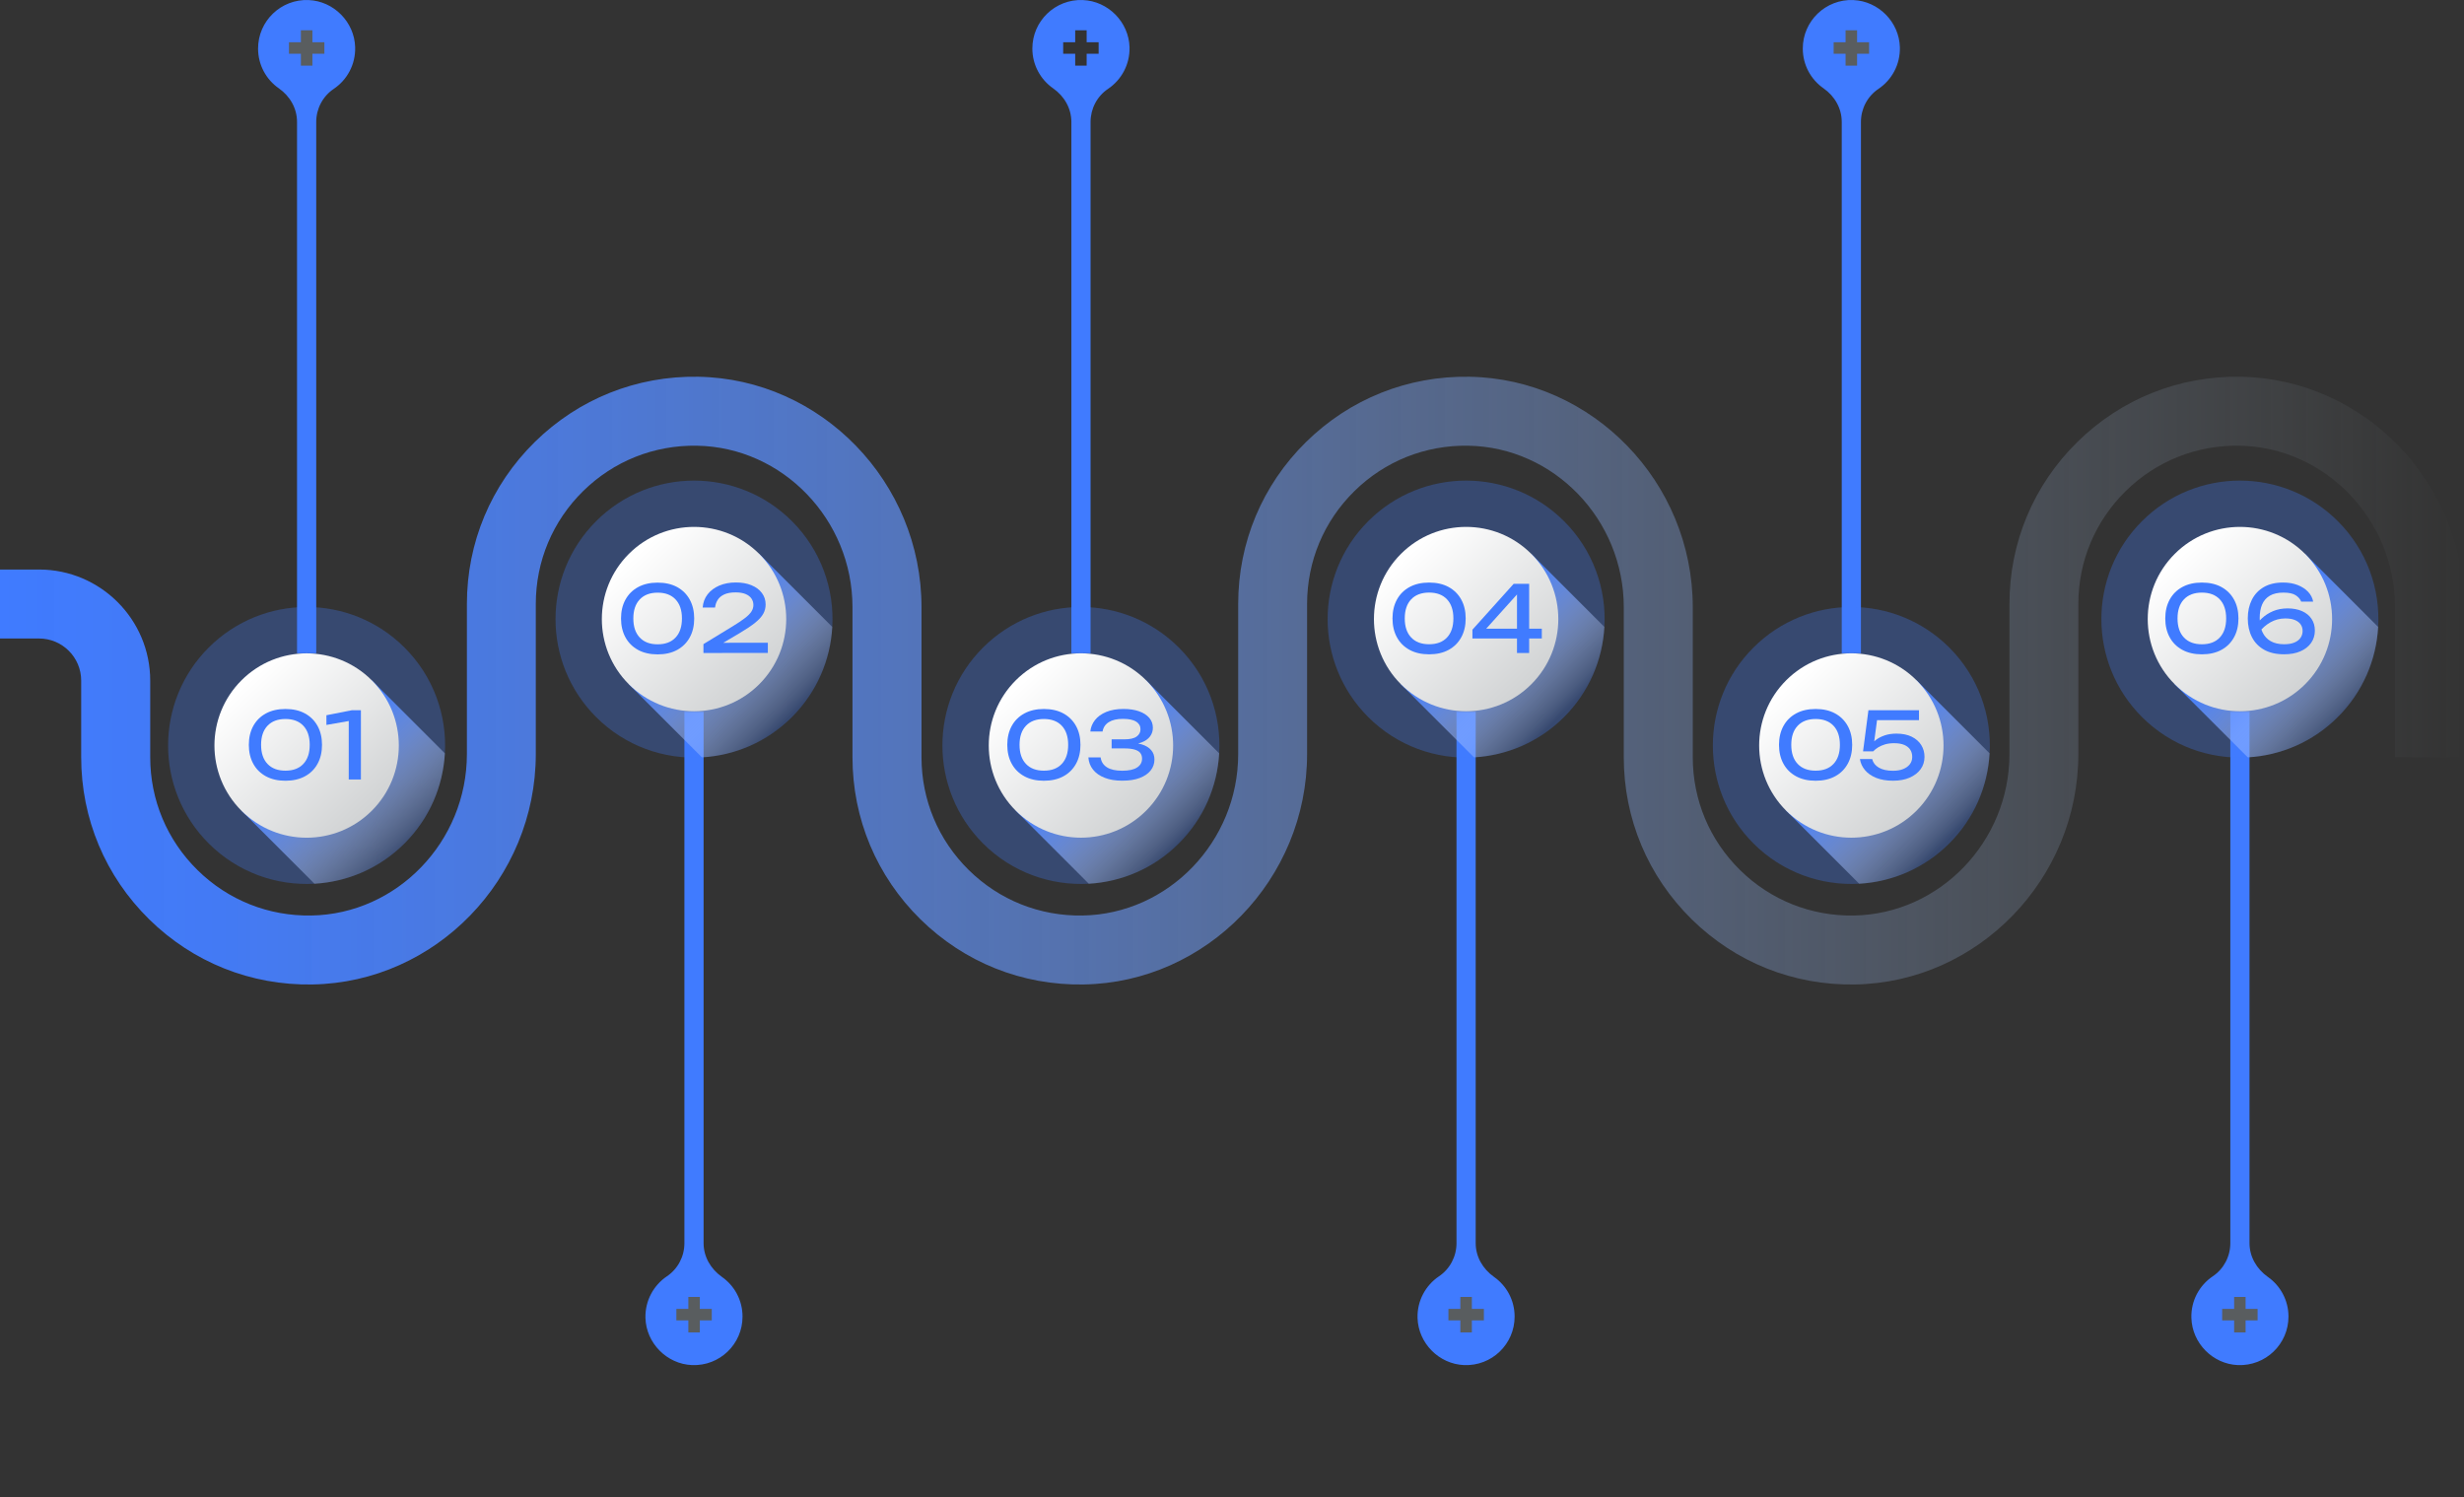 <?xml version="1.0" encoding="UTF-8"?> <svg xmlns="http://www.w3.org/2000/svg" xmlns:xlink="http://www.w3.org/1999/xlink" viewBox="0 0 800 486.21"><rect x="0" y="0" width="800" height="486.21" fill="#333333" stroke="none"/><defs><style> .cls-1 { fill: url(#_Безымянный_градиент_42); } .cls-1, .cls-2, .cls-3, .cls-4, .cls-5, .cls-6 { mix-blend-mode: multiply; } .cls-7 { fill: url(#linear-gradient-2); } .cls-2 { fill: url(#_Безымянный_градиент_19); } .cls-8, .cls-9 { opacity: .3; } .cls-3 { fill: url(#_Безымянный_градиент_28); } .cls-10 { fill: url(#linear-gradient-3); } .cls-11 { fill: #407bff; } .cls-12 { isolation: isolate; } .cls-4 { fill: url(#_Безымянный_градиент_38); } .cls-5 { fill: url(#_Безымянный_градиент_34); } .cls-13 { fill: url(#_Безымянный_градиент_47); } .cls-6 { fill: url(#_Безымянный_градиент_17); } .cls-14 { fill: url(#_Безымянный_градиент_44); } .cls-9 { fill: #b0bec5; } .cls-15 { fill: url(#_Безымянный_градиент_51); } .cls-16 { fill: url(#linear-gradient); } .cls-17 { fill: url(#_Безымянный_градиент_6); } </style><linearGradient id="_Безымянный_градиент_6" data-name="Безымянный градиент 6" x1="0" y1="220.99" x2="800" y2="220.99" gradientUnits="userSpaceOnUse"><stop offset="0" stop-color="#407bff"></stop><stop offset=".09" stop-color="#447dfc" stop-opacity=".96"></stop><stop offset=".23" stop-color="#5185f6" stop-opacity=".85"></stop><stop offset=".43" stop-color="#6591eb" stop-opacity=".67"></stop><stop offset=".66" stop-color="#81a1dd" stop-opacity=".42"></stop><stop offset=".92" stop-color="#a4b6cb" stop-opacity=".11"></stop><stop offset="1" stop-color="#b0bec5" stop-opacity="0"></stop></linearGradient><linearGradient id="_Безымянный_градиент_28" data-name="Безымянный градиент 28" x1="-355.61" y1="974.23" x2="-387.78" y2="942.06" gradientTransform="translate(738.41 -700.32)" gradientUnits="userSpaceOnUse"><stop offset="0" stop-color="#fff" stop-opacity="0"></stop><stop offset=".08" stop-color="#eaf1ff" stop-opacity=".11"></stop><stop offset=".34" stop-color="#aec7ff" stop-opacity=".42"></stop><stop offset=".57" stop-color="#7fa6ff" stop-opacity=".67"></stop><stop offset=".77" stop-color="#5c8fff" stop-opacity=".85"></stop><stop offset=".91" stop-color="#4780ff" stop-opacity=".96"></stop><stop offset="1" stop-color="#407bff"></stop></linearGradient><linearGradient id="_Безымянный_градиент_44" data-name="Безымянный градиент 44" x1="-406.71" y1="921.95" x2="-366.28" y2="964.86" gradientTransform="translate(738.41 -700.32)" gradientUnits="userSpaceOnUse"><stop offset="0" stop-color="#fff"></stop><stop offset=".98" stop-color="#d1d3d4"></stop><stop offset="1" stop-color="#d1d3d4"></stop></linearGradient><linearGradient id="_Безымянный_градиент_17" data-name="Безымянный градиент 17" x1="-436.59" y1="739.31" x2="-404.87" y2="774.14" gradientTransform="translate(536.32 -498.22)" gradientUnits="userSpaceOnUse"><stop offset="0" stop-color="#407bff"></stop><stop offset=".09" stop-color="#4780ff" stop-opacity=".96"></stop><stop offset=".23" stop-color="#5c8fff" stop-opacity=".85"></stop><stop offset=".43" stop-color="#7fa6ff" stop-opacity=".67"></stop><stop offset=".66" stop-color="#aec7ff" stop-opacity=".42"></stop><stop offset=".92" stop-color="#eaf1ff" stop-opacity=".11"></stop><stop offset="1" stop-color="#fff" stop-opacity="0"></stop></linearGradient><linearGradient id="_Безымянный_градиент_51" data-name="Безымянный градиент 51" x1="-456.01" y1="719.85" x2="-415.58" y2="762.77" gradientTransform="translate(536.32 -498.22)" gradientUnits="userSpaceOnUse"><stop offset="0" stop-color="#fff"></stop><stop offset=".98" stop-color="#d1d3d4"></stop><stop offset="1" stop-color="#d1d3d4"></stop></linearGradient><linearGradient id="_Безымянный_градиент_19" data-name="Безымянный градиент 19" x1="-347.67" y1="864.77" x2="-380.56" y2="831.88" gradientTransform="translate(604.43 -632.33)" gradientUnits="userSpaceOnUse"><stop offset="0" stop-color="#fff" stop-opacity="0"></stop><stop offset=".08" stop-color="#eaf1ff" stop-opacity=".11"></stop><stop offset=".34" stop-color="#aec7ff" stop-opacity=".42"></stop><stop offset=".57" stop-color="#7fa6ff" stop-opacity=".67"></stop><stop offset=".77" stop-color="#5c8fff" stop-opacity=".85"></stop><stop offset=".91" stop-color="#4780ff" stop-opacity=".96"></stop><stop offset="1" stop-color="#407bff"></stop></linearGradient><linearGradient id="_Безымянный_градиент_47" data-name="Безымянный градиент 47" x1="-398.35" y1="812.91" x2="-357.92" y2="855.83" gradientTransform="translate(604.43 -632.33)" gradientUnits="userSpaceOnUse"><stop offset="0" stop-color="#fff"></stop><stop offset=".98" stop-color="#d1d3d4"></stop><stop offset="1" stop-color="#d1d3d4"></stop></linearGradient><linearGradient id="_Безымянный_градиент_34" data-name="Безымянный градиент 34" x1="-734.6" y1="219.64" x2="-734.6" y2="264.2" gradientTransform="translate(839.64 -474.23) rotate(-45)" gradientUnits="userSpaceOnUse"><stop offset="0" stop-color="#407bff"></stop><stop offset=".09" stop-color="#4780ff" stop-opacity=".96"></stop><stop offset=".23" stop-color="#5c8fff" stop-opacity=".85"></stop><stop offset=".43" stop-color="#7fa6ff" stop-opacity=".67"></stop><stop offset=".66" stop-color="#aec7ff" stop-opacity=".42"></stop><stop offset=".92" stop-color="#eaf1ff" stop-opacity=".11"></stop><stop offset="1" stop-color="#fff" stop-opacity="0"></stop></linearGradient><linearGradient id="linear-gradient" x1="-349.18" y1="1014.43" x2="-308.75" y2="1057.35" gradientTransform="translate(805.95 -833.85)" gradientUnits="userSpaceOnUse"><stop offset="0" stop-color="#fff"></stop><stop offset=".98" stop-color="#d1d3d4"></stop><stop offset="1" stop-color="#d1d3d4"></stop></linearGradient><linearGradient id="_Безымянный_градиент_38" data-name="Безымянный градиент 38" x1="-817.38" y1="290.44" x2="-817.38" y2="335" gradientTransform="translate(973.18 -541.78) rotate(-45)" gradientUnits="userSpaceOnUse"><stop offset="0" stop-color="#407bff"></stop><stop offset=".09" stop-color="#4780ff" stop-opacity=".96"></stop><stop offset=".23" stop-color="#5c8fff" stop-opacity=".85"></stop><stop offset=".43" stop-color="#7fa6ff" stop-opacity=".67"></stop><stop offset=".66" stop-color="#aec7ff" stop-opacity=".42"></stop><stop offset=".92" stop-color="#eaf1ff" stop-opacity=".11"></stop><stop offset="1" stop-color="#fff" stop-opacity="0"></stop></linearGradient><linearGradient id="linear-gradient-2" x1="-357.66" y1="1123.03" x2="-317.23" y2="1165.94" gradientTransform="translate(939.49 -901.4)" xlink:href="#linear-gradient"></linearGradient><linearGradient id="_Безымянный_градиент_42" data-name="Безымянный градиент 42" x1="-247.25" y1="1270.23" x2="-278.94" y2="1238.54" gradientTransform="translate(1007.91 -1035.81)" gradientUnits="userSpaceOnUse"><stop offset="0" stop-color="#fff" stop-opacity="0"></stop><stop offset=".08" stop-color="#eaf1ff" stop-opacity=".11"></stop><stop offset=".34" stop-color="#aec7ff" stop-opacity=".42"></stop><stop offset=".57" stop-color="#7fa6ff" stop-opacity=".67"></stop><stop offset=".77" stop-color="#5c8fff" stop-opacity=".85"></stop><stop offset=".91" stop-color="#4780ff" stop-opacity=".96"></stop><stop offset="1" stop-color="#407bff"></stop></linearGradient><linearGradient id="linear-gradient-3" x1="-299.92" y1="1216.39" x2="-259.49" y2="1259.31" gradientTransform="translate(1007.91 -1035.81)" xlink:href="#linear-gradient"></linearGradient></defs><g class="cls-12"><g id="_Слой_1" data-name="Слой_1"><polygon class="cls-9" points="723.24 434.76 723.24 430.87 719.35 430.87 719.35 422.86 723.24 422.86 723.24 418.97 731.25 418.97 731.25 422.86 735.14 422.86 735.14 430.87 731.25 430.87 731.25 434.76 723.24 434.76"></polygon><polygon class="cls-9" points="472.01 434.76 472.01 430.87 468.12 430.87 468.12 422.86 472.01 422.86 472.01 418.97 480.02 418.97 480.02 422.86 483.91 422.86 483.91 430.87 480.02 430.87 480.02 434.76 472.01 434.76"></polygon><polygon class="cls-9" points="221.33 434.76 221.33 430.87 217.44 430.87 217.44 422.86 221.33 422.86 221.33 418.97 229.34 418.97 229.34 422.86 233.23 422.86 233.23 430.87 229.34 430.87 229.34 434.76 221.33 434.76"></polygon><polygon class="cls-9" points="95.55 23.47 95.55 19.59 91.66 19.59 91.66 11.58 95.55 11.58 95.55 7.68 103.56 7.68 103.56 11.58 107.45 11.58 107.45 19.59 103.56 19.59 103.56 23.47 95.55 23.47"></polygon><polygon class="cls-9" points="597.08 23.47 597.08 19.59 593.19 19.59 593.19 11.58 597.08 11.58 597.08 7.68 605.1 7.68 605.1 11.58 608.98 11.58 608.98 19.59 605.1 19.59 605.1 23.47 597.08 23.47"></polygon><path class="cls-17" d="M800,197.15v48.72h-22.39v-48.72c0-28.44-22.66-51.97-50.53-52.43-13.91-.23-27.02,5-36.92,14.74-9.91,9.75-15.37,22.76-15.37,36.66v48.72c0,40.59-32.54,74.15-72.54,74.82-19.96.34-38.78-7.18-53-21.17-14.22-13.99-22.05-32.67-22.05-52.62v-48.72c0-28.44-22.66-51.97-50.52-52.43-13.91-.23-27.02,5-36.93,14.74-9.91,9.74-15.37,22.76-15.37,36.66v48.72c0,40.59-32.54,74.15-72.54,74.82-19.96.34-38.78-7.18-53-21.17-14.22-13.99-22.06-32.68-22.06-52.62v-48.72c0-28.44-22.66-51.97-50.52-52.43-13.91-.23-27.02,5-36.93,14.74-9.91,9.75-15.37,22.76-15.37,36.66v48.72c0,40.59-32.54,74.15-72.54,74.82-19.96.34-38.78-7.18-53-21.17-14.22-13.99-22.06-32.68-22.06-52.62v-24.87c0-7.54-6.13-13.68-13.68-13.68H0v-22.39h12.7c19.89,0,36.07,16.18,36.07,36.07v24.87c0,13.89,5.46,26.91,15.37,36.66,9.9,9.74,23.02,14.97,36.93,14.74,27.86-.47,50.52-23.99,50.52-52.43v-48.72c0-19.95,7.83-38.63,22.06-52.62,14.22-13.98,33.04-21.5,53-21.17,40,.66,72.54,34.23,72.54,74.82v48.72c0,13.89,5.46,26.91,15.37,36.66,9.91,9.74,23.02,14.97,36.92,14.74,27.86-.47,50.53-23.99,50.53-52.43v-48.72c0-19.95,7.83-38.63,22.05-52.62,14.22-13.98,33.04-21.5,53-21.17,40,.66,72.54,34.23,72.54,74.82v48.72c0,13.89,5.45,26.91,15.37,36.66,9.9,9.74,23.02,14.97,36.93,14.74,27.86-.47,50.52-23.99,50.52-52.43v-48.72c0-19.95,7.83-38.63,22.06-52.62,14.22-13.98,33.04-21.5,53-21.17,40,.66,72.54,34.23,72.54,74.82Z"></path><path class="cls-11" d="M351.61.01c-9.01-.36-16.43,6.82-16.43,15.75,0,5.35,2.67,10.08,6.74,12.92,3.62,2.53,5.93,6.51,5.93,10.91v172.53h6.23V39.6c0-4.3,2.1-8.35,5.67-10.74,4.32-2.91,7.12-7.89,6.98-13.52-.23-8.17-6.93-14.98-15.11-15.32ZM356.7,17.45h-3.89v3.87h-3.72v-3.87h-3.9v-3.74h3.9v-3.87h3.72v3.87h3.89v3.74Z"></path><g class="cls-8"><path class="cls-11" d="M382.75,210.27c9.43,9.43,13.8,22,13.09,34.34-.59,10.65-4.96,21.13-13.09,29.25-8.13,8.13-18.6,12.49-29.24,13.09-12.35.7-24.93-3.66-34.36-13.09-17.56-17.56-17.56-46.04,0-63.59,17.57-17.57,46.03-17.57,63.6,0Z"></path></g><path class="cls-3" d="M372.13,220.9l23.71,23.71c-.59,10.65-4.96,21.13-13.09,29.25-8.13,8.13-18.6,12.49-29.24,13.09l-23.72-23.72,42.33-42.33Z"></path><path class="cls-14" d="M329.79,263.23c11.69,11.69,30.64,11.69,42.33,0,11.69-11.69,11.69-30.64,0-42.33-11.69-11.69-30.64-11.69-42.33,0-11.69,11.69-11.69,30.64,0,42.33Z"></path><g><path class="cls-11" d="M338.93,253.51c-2.46,0-4.57-.48-6.35-1.45-1.78-.97-3.15-2.33-4.1-4.07-.96-1.75-1.44-3.79-1.44-6.13s.48-4.38,1.44-6.13c.96-1.75,2.33-3.11,4.1-4.07,1.78-.97,3.89-1.45,6.35-1.45s4.57.48,6.34,1.45,3.13,2.33,4.09,4.07c.96,1.75,1.44,3.79,1.44,6.13s-.48,4.38-1.44,6.13c-.96,1.75-2.32,3.11-4.09,4.07s-3.88,1.45-6.34,1.45ZM338.93,250.24c2.5,0,4.43-.73,5.81-2.2s2.07-3.53,2.07-6.19-.69-4.72-2.07-6.19-3.32-2.2-5.81-2.2-4.44.73-5.83,2.2c-1.39,1.47-2.08,3.53-2.08,6.19s.69,4.72,2.08,6.19c1.39,1.47,3.33,2.2,5.83,2.2Z"></path><path class="cls-11" d="M354,237.54c.14-1.38.64-2.62,1.51-3.73.87-1.11,2.09-1.99,3.65-2.64,1.57-.65,3.44-.97,5.62-.97,1.94,0,3.62.25,5.05.76,1.43.51,2.53,1.22,3.31,2.13.78.91,1.17,1.98,1.17,3.22,0,1.04-.3,1.97-.91,2.8-.61.83-1.53,1.48-2.77,1.96-1.24.48-2.79.72-4.64.72v-.57c1.84-.08,3.42.09,4.73.49,1.32.41,2.33,1.03,3.04,1.86.71.83,1.06,1.84,1.06,3.04,0,1.34-.41,2.53-1.23,3.56-.82,1.04-2,1.85-3.55,2.44-1.55.59-3.44.88-5.68.88s-4.07-.31-5.69-.94-2.88-1.51-3.79-2.65c-.91-1.14-1.41-2.47-1.51-3.98h3.98c.18,1.4.86,2.47,2.04,3.22,1.18.75,2.84,1.12,4.97,1.12s3.74-.35,4.82-1.05,1.62-1.66,1.62-2.88c0-.72-.19-1.32-.55-1.81-.37-.49-.98-.86-1.83-1.12-.85-.26-1.99-.39-3.43-.39h-4.07v-2.94h4.07c1.86,0,3.21-.3,4.04-.91.84-.61,1.26-1.39,1.26-2.35,0-1.06-.46-1.89-1.39-2.49s-2.37-.9-4.33-.9-3.44.35-4.57,1.06c-1.13.71-1.8,1.72-2.02,3.04h-3.98Z"></path></g><path class="cls-11" d="M100.22.01c-9.01-.36-16.43,6.82-16.43,15.75,0,5.35,2.65,10.08,6.74,12.92,3.62,2.53,5.91,6.51,5.91,10.91v172.53h6.23V39.6c0-4.3,2.12-8.35,5.69-10.74,4.32-2.91,7.1-7.89,6.95-13.52-.21-8.17-6.93-14.98-15.09-15.32ZM105.32,17.45h-3.89v3.87h-3.74v-3.87h-3.87v-3.74h3.87v-3.87h3.74v3.87h3.89v3.74Z"></path><g><g class="cls-8"><path class="cls-11" d="M131.35,210.27c9.43,9.43,13.8,22,13.09,34.34-.59,10.65-4.96,21.13-13.09,29.25-8.13,8.13-18.6,12.49-29.24,13.09-12.35.7-24.93-3.66-34.36-13.09-17.57-17.56-17.56-46.04,0-63.59,17.57-17.57,46.03-17.57,63.6,0Z"></path></g><path class="cls-6" d="M120.73,220.9l23.71,23.71c-.59,10.65-4.96,21.13-13.09,29.25-8.13,8.13-18.6,12.49-29.24,13.09l-23.72-23.72,42.33-42.33Z"></path><path class="cls-15" d="M78.39,263.24c11.69,11.69,30.64,11.69,42.33,0,11.69-11.69,11.69-30.64,0-42.33-11.69-11.69-30.64-11.69-42.33,0-11.69,11.69-11.69,30.64,0,42.33Z"></path></g><g><path class="cls-11" d="M92.68,253.51c-2.46,0-4.57-.48-6.35-1.45-1.78-.97-3.15-2.33-4.1-4.07-.96-1.75-1.44-3.79-1.44-6.13s.48-4.38,1.44-6.13c.96-1.75,2.33-3.11,4.1-4.07,1.78-.97,3.89-1.45,6.35-1.45s4.57.48,6.34,1.45,3.13,2.33,4.09,4.07c.96,1.75,1.44,3.79,1.44,6.13s-.48,4.38-1.44,6.13c-.96,1.75-2.32,3.11-4.09,4.07s-3.88,1.45-6.34,1.45ZM92.68,250.24c2.5,0,4.43-.73,5.81-2.2s2.07-3.53,2.07-6.19-.69-4.72-2.07-6.19-3.32-2.2-5.81-2.2-4.44.73-5.83,2.2c-1.39,1.47-2.08,3.53-2.08,6.19s.69,4.72,2.08,6.19c1.39,1.47,3.33,2.2,5.83,2.2Z"></path><path class="cls-11" d="M117.18,230.62v22.47h-3.95v-21.27l2.16,1.92-9.41,1.65v-3.15l8.24-1.62h2.97Z"></path></g><path class="cls-11" d="M234.35,414.58c-3.6-2.55-5.91-6.51-5.91-10.91v-172.53h-6.23v172.53c0,4.3-2.12,8.35-5.67,10.74-4.32,2.91-7.12,7.89-6.98,13.52.23,8.17,6.93,14.98,15.11,15.32,9.01.36,16.41-6.82,16.41-15.75,0-5.35-2.65-10.08-6.74-12.92ZM231.1,428.73h-3.89v3.9h-3.72v-3.9h-3.89v-3.72h3.89v-3.9h3.72v3.9h3.89v3.72Z"></path><g><g class="cls-8"><path class="cls-11" d="M257.13,169.23c9.43,9.43,13.8,22,13.09,34.34-.59,10.65-4.96,21.13-13.09,29.26-8.13,8.13-18.59,12.49-29.24,13.09-12.35.71-24.93-3.66-34.35-13.09-17.57-17.57-17.56-46.04,0-63.6,17.56-17.57,46.03-17.57,63.59,0Z"></path></g><path class="cls-2" d="M246.51,179.85l23.71,23.71c-.59,10.65-4.96,21.13-13.09,29.26-8.13,8.13-18.59,12.49-29.24,13.09l-23.72-23.72,42.34-42.33Z"></path><path class="cls-13" d="M204.17,222.18c11.69,11.69,30.64,11.69,42.33,0,11.69-11.69,11.69-30.64,0-42.33-11.69-11.69-30.64-11.69-42.33,0-11.69,11.69-11.69,30.64,0,42.33Z"></path></g><g><path class="cls-11" d="M213.54,212.48c-2.46,0-4.57-.48-6.35-1.44-1.78-.97-3.15-2.32-4.11-4.07-.96-1.75-1.44-3.79-1.45-6.12,0-2.34.47-4.38,1.43-6.13.96-1.75,2.32-3.11,4.1-4.08,1.78-.97,3.89-1.46,6.35-1.46s4.57.48,6.34,1.44c1.77.97,3.13,2.32,4.09,4.07.96,1.75,1.44,3.79,1.45,6.12,0,2.34-.47,4.38-1.43,6.13-.96,1.75-2.32,3.11-4.08,4.08-1.77.97-3.88,1.46-6.33,1.46ZM213.54,209.21c2.5,0,4.43-.74,5.81-2.21,1.38-1.47,2.06-3.53,2.06-6.19,0-2.66-.7-4.72-2.08-6.18s-3.32-2.2-5.81-2.19c-2.5,0-4.44.74-5.82,2.21-1.39,1.47-2.08,3.53-2.07,6.19,0,2.66.7,4.72,2.09,6.18,1.39,1.47,3.33,2.2,5.83,2.19Z"></path><path class="cls-11" d="M228.14,197.3c.12-1.66.65-3.1,1.6-4.32.95-1.22,2.21-2.16,3.79-2.84,1.58-.67,3.37-1.01,5.39-1.01,1.92,0,3.6.29,5.05.89s2.58,1.43,3.39,2.51c.81,1.08,1.22,2.33,1.22,3.74,0,1.1-.26,2.12-.79,3.06-.53.94-1.4,1.89-2.6,2.86s-2.84,2.07-4.89,3.29l-7.45,4.41-.51-1.17,16.96-.02v3.3s-20.91.03-20.91.03v-2.88s9.54-5.82,9.54-5.82c1.68-1.02,3-1.91,3.97-2.66.97-.75,1.66-1.46,2.08-2.12.42-.66.63-1.36.63-2.1,0-.78-.21-1.48-.63-2.1-.42-.62-1.06-1.11-1.9-1.46-.85-.36-1.93-.54-3.25-.54-1.5,0-2.73.22-3.68.66-.96.44-1.67,1.04-2.14,1.79-.47.75-.75,1.57-.85,2.47h-3.98Z"></path></g><path class="cls-11" d="M485.03,414.58c-3.6-2.55-5.91-6.51-5.91-10.91v-172.53h-6.23v172.53c0,4.3-2.12,8.35-5.67,10.74-4.32,2.91-7.13,7.89-6.98,13.52.23,8.17,6.93,14.98,15.11,15.32,9.01.36,16.41-6.82,16.41-15.75,0-5.35-2.65-10.08-6.74-12.92ZM481.78,428.73h-3.9v3.9h-3.74v-3.9h-3.87v-3.72h3.87v-3.9h3.74v3.9h3.9v3.72Z"></path><g><g class="cls-8"><path class="cls-11" d="M507.82,169.23c9.43,9.43,13.8,22,13.09,34.34-.59,10.65-4.96,21.13-13.09,29.26-8.13,8.13-18.59,12.49-29.24,13.09-12.35.71-24.93-3.66-34.36-13.09-17.57-17.57-17.56-46.04,0-63.6,17.56-17.57,46.03-17.57,63.59,0Z"></path></g><path class="cls-5" d="M497.19,179.85l23.71,23.71c-.59,10.65-4.96,21.13-13.09,29.26-8.13,8.13-18.59,12.49-29.24,13.09l-23.73-23.72,42.34-42.33Z"></path><path class="cls-16" d="M454.85,222.18c11.69,11.69,30.64,11.69,42.33,0,11.69-11.69,11.69-30.64,0-42.33-11.69-11.69-30.64-11.69-42.33,0s-11.69,30.64,0,42.33Z"></path></g><g><path class="cls-11" d="M464,212.46c-2.46,0-4.57-.48-6.35-1.45-1.78-.97-3.15-2.33-4.1-4.07-.96-1.75-1.44-3.79-1.44-6.13s.48-4.38,1.44-6.13c.96-1.75,2.33-3.11,4.1-4.07,1.78-.97,3.89-1.45,6.35-1.45s4.57.48,6.34,1.45,3.13,2.33,4.09,4.07c.96,1.75,1.44,3.79,1.44,6.13s-.48,4.38-1.44,6.13c-.96,1.75-2.32,3.11-4.09,4.07-1.77.97-3.88,1.45-6.34,1.45ZM464,209.19c2.5,0,4.43-.73,5.81-2.2,1.38-1.47,2.07-3.53,2.07-6.19s-.69-4.72-2.07-6.19c-1.38-1.47-3.32-2.2-5.81-2.2s-4.44.73-5.83,2.2c-1.39,1.47-2.08,3.53-2.08,6.19s.69,4.72,2.08,6.19c1.39,1.47,3.33,2.2,5.83,2.2Z"></path><path class="cls-11" d="M496.48,189.57v22.47h-3.95v-20.82h1.62l-12.88,14.32-.09-1.41h19.41v3.18h-22.53v-2.85l13.39-14.89h5.03Z"></path></g><path class="cls-11" d="M601.76.01c-9.01-.36-16.44,6.82-16.44,15.75,0,5.35,2.65,10.08,6.74,12.92,3.62,2.53,5.91,6.51,5.91,10.91v172.53h6.23V39.6c0-4.3,2.12-8.35,5.69-10.74,4.32-2.91,7.1-7.89,6.95-13.52-.21-8.17-6.93-14.98-15.09-15.32ZM606.85,17.45h-3.9v3.87h-3.74v-3.87h-3.87v-3.74h3.87v-3.87h3.74v3.87h3.9v3.74Z"></path><g><g class="cls-8"><path class="cls-11" d="M632.89,210.27c9.43,9.43,13.8,22,13.09,34.34-.59,10.65-4.96,21.13-13.09,29.25-8.13,8.13-18.59,12.49-29.24,13.09-12.35.7-24.93-3.66-34.36-13.09-17.56-17.56-17.56-46.04,0-63.59,17.57-17.57,46.03-17.57,63.6,0Z"></path></g><path class="cls-4" d="M622.26,220.9l23.71,23.71c-.59,10.65-4.96,21.13-13.09,29.25-8.13,8.13-18.59,12.49-29.24,13.09l-23.72-23.72,42.34-42.33Z"></path><path class="cls-7" d="M579.92,263.23c11.69,11.69,30.64,11.69,42.33,0,11.69-11.69,11.69-30.64,0-42.33-11.69-11.69-30.64-11.69-42.33,0-11.69,11.69-11.69,30.64,0,42.33Z"></path></g><g><path class="cls-11" d="M589.49,253.51c-2.46,0-4.57-.48-6.35-1.45-1.78-.97-3.15-2.33-4.1-4.07-.96-1.75-1.44-3.79-1.44-6.13s.48-4.38,1.44-6.13c.96-1.75,2.33-3.11,4.1-4.07,1.78-.97,3.89-1.45,6.35-1.45s4.57.48,6.34,1.45,3.13,2.33,4.09,4.07c.96,1.75,1.44,3.79,1.44,6.13s-.48,4.38-1.44,6.13c-.96,1.75-2.32,3.11-4.09,4.07s-3.88,1.45-6.34,1.45ZM589.49,250.24c2.5,0,4.43-.73,5.81-2.2,1.38-1.47,2.07-3.53,2.07-6.19s-.69-4.72-2.07-6.19c-1.38-1.47-3.32-2.2-5.81-2.2s-4.44.73-5.83,2.2c-1.39,1.47-2.08,3.53-2.08,6.19s.69,4.72,2.08,6.19c1.39,1.47,3.33,2.2,5.83,2.2Z"></path><path class="cls-11" d="M606.63,230.62h16.42v3.21h-15.13l1.65-1.05-1.26,9.47-1.17.03c.46-.7,1.08-1.36,1.87-1.98.79-.62,1.75-1.12,2.88-1.51,1.13-.39,2.4-.58,3.82-.58,1.96,0,3.61.33,4.97,1,1.36.67,2.39,1.57,3.1,2.71.71,1.14,1.06,2.43,1.06,3.86s-.42,2.83-1.26,3.98-2.02,2.07-3.55,2.74c-1.53.67-3.34,1-5.44,1s-3.91-.31-5.45-.93c-1.54-.62-2.75-1.46-3.64-2.53-.89-1.07-1.43-2.26-1.63-3.58h3.98c.28,1.18,1,2.11,2.16,2.79,1.16.68,2.69,1.02,4.58,1.02,1.28,0,2.38-.18,3.31-.55.93-.37,1.65-.89,2.17-1.56.52-.67.78-1.46.78-2.38s-.21-1.68-.64-2.35c-.43-.67-1.08-1.19-1.95-1.56-.87-.37-1.97-.55-3.31-.55-1.1,0-2.08.13-2.95.39-.87.26-1.62.59-2.25.99-.63.4-1.15.82-1.57,1.26h-3.29l1.74-13.33Z"></path></g><path class="cls-11" d="M736.27,414.58c-3.59-2.55-5.91-6.51-5.91-10.91v-172.53h-6.23v172.53c0,4.3-2.12,8.35-5.69,10.74-4.32,2.91-7.12,7.89-6.95,13.52.22,8.17,6.91,14.98,15.09,15.32,9.01.36,16.43-6.82,16.43-15.75,0-5.35-2.67-10.08-6.74-12.92ZM732.99,428.73h-3.9v3.9h-3.72v-3.9h-3.89v-3.72h3.89v-3.9h3.72v3.9h3.9v3.72Z"></path><g><g class="cls-8"><path class="cls-11" d="M759.04,169.23c9.43,9.43,13.8,22,13.09,34.34-.59,10.65-4.96,21.13-13.09,29.25-8.13,8.13-18.59,12.49-29.24,13.09-12.35.71-24.93-3.66-34.36-13.09-17.57-17.57-17.56-46.04,0-63.59,17.56-17.57,46.03-17.57,63.6,0Z"></path></g><path class="cls-1" d="M748.42,179.85l23.71,23.72c-.59,10.65-4.96,21.13-13.09,29.25-8.13,8.13-18.59,12.49-29.24,13.09l-23.73-23.72,42.34-42.33Z"></path><path class="cls-10" d="M706.08,222.18c11.69,11.69,30.64,11.69,42.33,0,11.69-11.69,11.69-30.64,0-42.33-11.69-11.69-30.64-11.69-42.33,0-11.69,11.69-11.69,30.64,0,42.33Z"></path></g><g><path class="cls-11" d="M714.9,212.46c-2.46,0-4.57-.48-6.35-1.45-1.78-.97-3.15-2.33-4.1-4.07-.96-1.75-1.44-3.79-1.44-6.13s.48-4.38,1.44-6.13c.96-1.75,2.33-3.11,4.1-4.07,1.78-.97,3.89-1.45,6.35-1.45s4.57.48,6.34,1.45,3.13,2.33,4.09,4.07c.96,1.75,1.44,3.79,1.44,6.13s-.48,4.38-1.44,6.13c-.96,1.75-2.32,3.11-4.09,4.07-1.77.97-3.88,1.45-6.34,1.45ZM714.9,209.2c2.5,0,4.43-.73,5.81-2.2,1.38-1.47,2.07-3.53,2.07-6.19s-.69-4.72-2.07-6.19c-1.38-1.47-3.32-2.2-5.81-2.2s-4.44.73-5.83,2.2c-1.39,1.47-2.08,3.53-2.08,6.19s.69,4.72,2.08,6.19c1.39,1.47,3.33,2.2,5.83,2.2Z"></path><path class="cls-11" d="M741.26,189.15c1.78,0,3.35.27,4.73.81,1.38.54,2.51,1.27,3.39,2.2.88.93,1.43,1.99,1.65,3.19h-3.89c-.32-.82-.92-1.51-1.8-2.08s-2.21-.85-3.98-.85-3.27.33-4.4,1c-1.14.67-1.97,1.62-2.5,2.85-.53,1.23-.79,2.7-.79,4.42s.3,3.31.9,4.58c.6,1.28,1.49,2.25,2.67,2.92,1.18.67,2.64,1,4.37,1,1.32,0,2.42-.18,3.31-.55.89-.37,1.56-.88,2.01-1.54.45-.66.67-1.4.67-2.22s-.2-1.47-.6-2.08c-.4-.61-1.01-1.09-1.84-1.45-.83-.36-1.89-.54-3.19-.54-1.74,0-3.35.42-4.82,1.26s-2.71,1.93-3.68,3.27l-1.68-1.23c.66-1.22,1.51-2.32,2.56-3.31s2.28-1.78,3.68-2.37c1.41-.59,2.98-.88,4.72-.88s3.33.29,4.66.88c1.33.59,2.36,1.42,3.08,2.5.73,1.08,1.09,2.36,1.09,3.83s-.41,2.86-1.23,4.01c-.82,1.16-1.97,2.06-3.46,2.71-1.49.65-3.25.97-5.29.97-2.58,0-4.74-.49-6.5-1.48s-3.08-2.36-3.97-4.12c-.89-1.76-1.33-3.77-1.33-6.05s.44-4.29,1.32-6.05c.88-1.76,2.17-3.13,3.88-4.12,1.71-.99,3.8-1.48,6.28-1.48Z"></path></g></g></g></svg> 